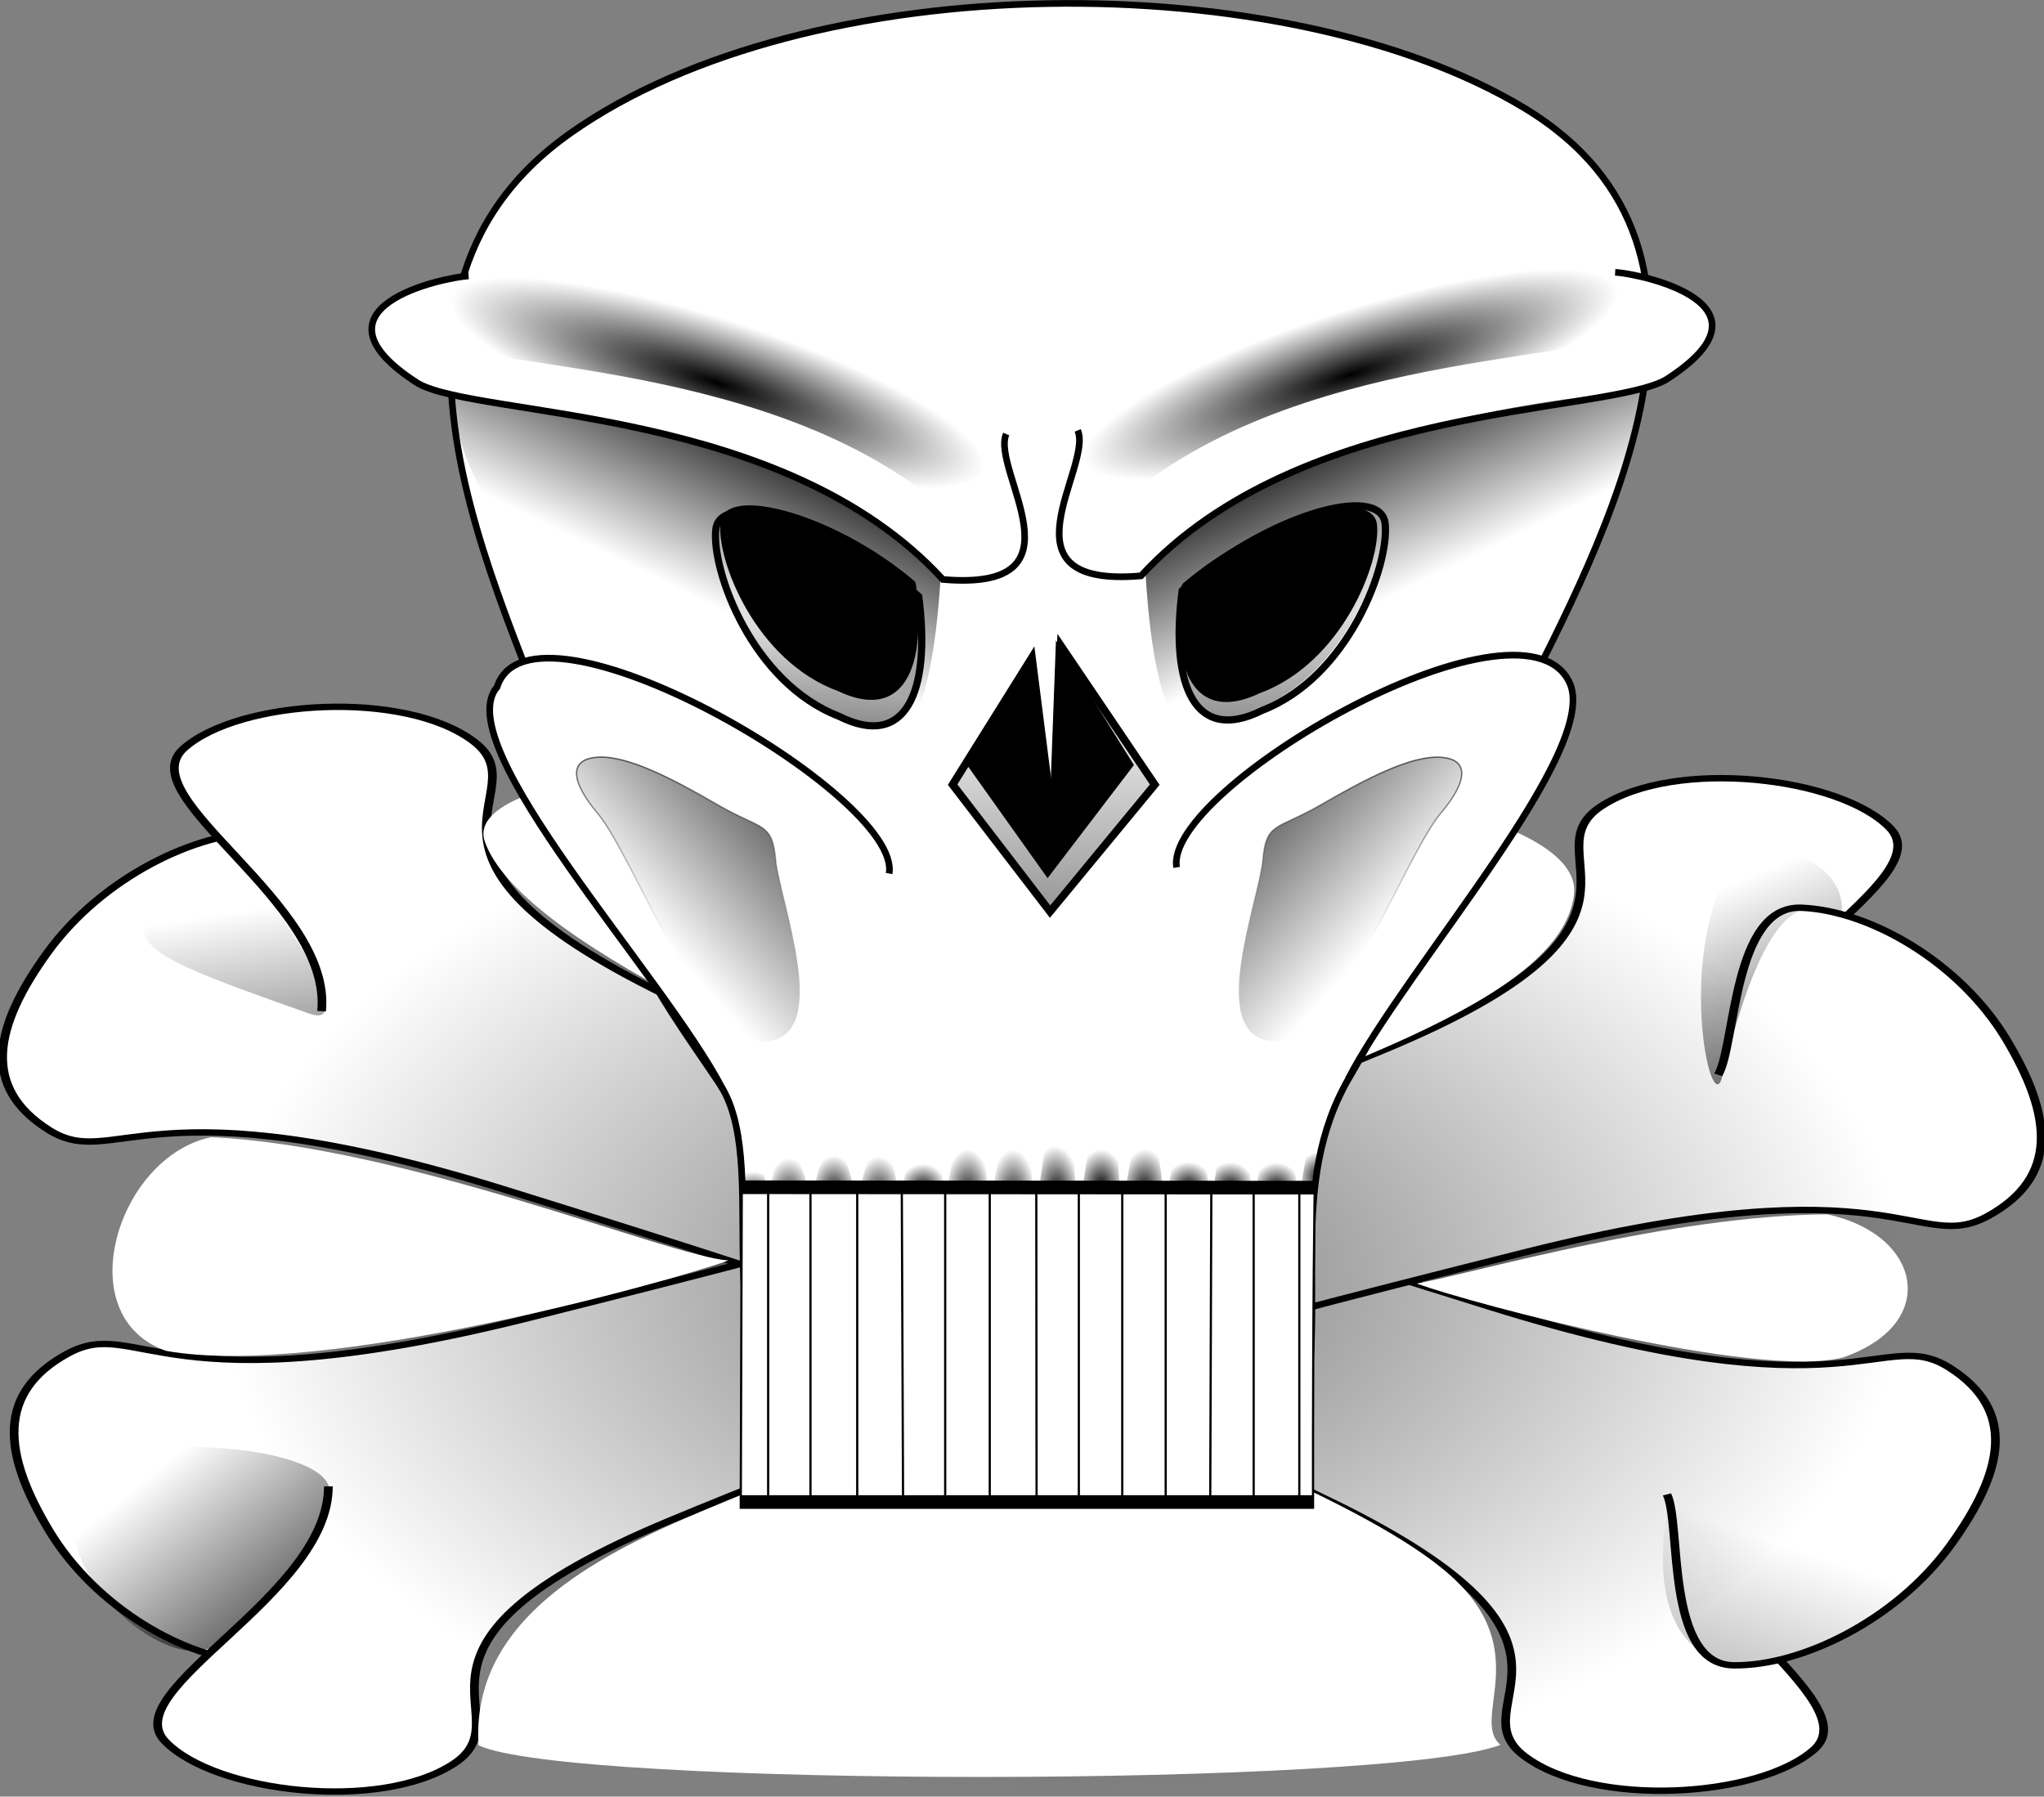 <?xml version="1.0" encoding="UTF-8" standalone="no"?>
<!-- Created with Inkscape (http://www.inkscape.org/) -->
<svg
    xmlns:inkscape="http://www.inkscape.org/namespaces/inkscape"
    xmlns:rdf="http://www.w3.org/1999/02/22-rdf-syntax-ns#"
    xmlns="http://www.w3.org/2000/svg"
    xmlns:sodipodi="http://sodipodi.sourceforge.net/DTD/sodipodi-0.dtd"
    xmlns:cc="http://web.resource.org/cc/"
    xmlns:xlink="http://www.w3.org/1999/xlink"
    xmlns:dc="http://purl.org/dc/elements/1.1/"
    xmlns:svg="http://www.w3.org/2000/svg"
    xmlns:ns1="http://sozi.baierouge.fr"
    id="svg8152"
    sodipodi:docname="skullandbones2.svg"
    viewBox="0 0 732.25 643.65"
    sodipodi:version="0.32"
    version="1.0"
    inkscape:version="0.44.1"
    sodipodi:docbase="E:\SVG_Clipart"
  >
  <rect x="0" y="0" width="732.25" height="643.65" fill="#808080" stroke="none"/>
  <defs
      id="defs8154"
    >
    <linearGradient
        id="linearGradient6122"
        y2="345.32"
        xlink:href="#linearGradient11630"
        gradientUnits="userSpaceOnUse"
        y1="125.36"
        gradientTransform="matrix(-.63 0 0 .63 2013.8 309.12)"
        x2="1640.3"
        x1="1640.3"
        inkscape:collect="always"
    />
    <linearGradient
        id="linearGradient6120"
        y2="345.32"
        xlink:href="#linearGradient11630"
        gradientUnits="userSpaceOnUse"
        y1="213.77"
        gradientTransform="matrix(-.63 0 0 .63 2013.8 309.12)"
        x2="1640.3"
        x1="1491.5"
        inkscape:collect="always"
    />
    <linearGradient
        id="linearGradient6116"
        y2="345.32"
        xlink:href="#linearGradient11630"
        gradientUnits="userSpaceOnUse"
        y1="213.77"
        gradientTransform="matrix(.629 0 0 .629 270.5 309.35)"
        x2="1640.3"
        x1="1491.5"
        inkscape:collect="always"
    />
    <linearGradient
        id="linearGradient5382"
        y2="345.32"
        xlink:href="#linearGradient11630"
        gradientUnits="userSpaceOnUse"
        y1="125.36"
        gradientTransform="matrix(.629 0 0 .629 270.5 309.35)"
        x2="1640.3"
        x1="1640.3"
        inkscape:collect="always"
    />
    <radialGradient
        id="radialGradient3894"
        gradientUnits="userSpaceOnUse"
        xlink:href="#linearGradient11630"
        cx="1137.4"
        cy="641.94"
        r="11"
        gradientTransform="matrix(1 9.3965e-7 -0 1.833 -99.999 -531.23)"
        inkscape:collect="always"
    />
    <radialGradient
        id="radialGradient3892"
        gradientUnits="userSpaceOnUse"
        xlink:href="#linearGradient11630"
        cx="1136.9"
        cy="639.46"
        r="11"
        gradientTransform="matrix(1 0 0 1.046 -115.5 -26.073)"
        inkscape:collect="always"
    />
    <radialGradient
        id="radialGradient3882"
        gradientUnits="userSpaceOnUse"
        xlink:href="#linearGradient11630"
        cx="1138.5"
        cy="633.04"
        r="11"
        gradientTransform="matrix(1 0 0 1.046 139 -28.323)"
        inkscape:collect="always"
    />
    <radialGradient
        id="radialGradient3880"
        gradientUnits="userSpaceOnUse"
        xlink:href="#linearGradient11630"
        cx="1138.6"
        cy="638.24"
        r="11"
        gradientTransform="matrix(1 0 0 1.046 119 -28.823)"
        inkscape:collect="always"
    />
    <radialGradient
        id="radialGradient3878"
        gradientUnits="userSpaceOnUse"
        xlink:href="#linearGradient11630"
        cx="1137.8"
        cy="636.38"
        r="11"
        gradientTransform="matrix(1 0 0 1.046 99 -27.073)"
        inkscape:collect="always"
    />
    <radialGradient
        id="radialGradient3876"
        gradientUnits="userSpaceOnUse"
        xlink:href="#linearGradient11630"
        cx="1138.9"
        cy="636.72"
        r="11"
        gradientTransform="matrix(1 0 0 1.046 79 -27.573)"
        inkscape:collect="always"
    />
    <radialGradient
        id="radialGradient3866"
        gradientUnits="userSpaceOnUse"
        xlink:href="#linearGradient11630"
        cx="1138.6"
        cy="639.18"
        r="11"
        gradientTransform="matrix(1 9.5116e-7 -0 2.016 -20.499 -645.17)"
        inkscape:collect="always"
    />
    <radialGradient
        id="radialGradient3864"
        gradientUnits="userSpaceOnUse"
        xlink:href="#linearGradient11630"
        cx="1138.4"
        cy="637.77"
        r="11"
        gradientTransform="matrix(1 0 0 1.046 -40.5 -27.823)"
        inkscape:collect="always"
    />
    <radialGradient
        id="radialGradient3862"
        gradientUnits="userSpaceOnUse"
        xlink:href="#linearGradient11630"
        cx="1138.5"
        cy="640.39"
        r="11"
        gradientTransform="matrix(1 0 0 1.817 -60.5 -519.09)"
        inkscape:collect="always"
    />
    <radialGradient
        id="radialGradient3860"
        gradientUnits="userSpaceOnUse"
        xlink:href="#linearGradient11630"
        cx="1138.3"
        cy="639.14"
        r="11"
        gradientTransform="matrix(1 0 -0 1.64 -80.566 -406.1)"
        inkscape:collect="always"
    />
    <radialGradient
        id="radialGradient3850"
        gradientUnits="userSpaceOnUse"
        xlink:href="#linearGradient11630"
        cx="1138.1"
        cy="637.45"
        r="11"
        gradientTransform="matrix(.998 .055 -.096 1.746 123.06 -535.27)"
        inkscape:collect="always"
    />
    <radialGradient
        id="radialGradient3848"
        gradientUnits="userSpaceOnUse"
        xlink:href="#linearGradient11630"
        cx="1138.4"
        cy="636.72"
        r="11"
        gradientTransform="matrix(1 -0 0 1.544 39.999 -344.9)"
        inkscape:collect="always"
    />
    <radialGradient
        id="radialGradient3842"
        gradientUnits="userSpaceOnUse"
        xlink:href="#linearGradient11630"
        cx="1138.3"
        cy="635.6"
        r="11"
        gradientTransform="matrix(.999 -.048 .096 1.994 -39.71 -571.17)"
        inkscape:collect="always"
    />
    <radialGradient
        id="radialGradient3838"
        cx="1138.6"
        xlink:href="#linearGradient11630"
        gradientUnits="userSpaceOnUse"
        cy="642.51"
        r="11"
        gradientTransform="matrix(1 8.7064e-7 -0 2.203 .001 -769.88)"
        inkscape:collect="always"
    />
    <linearGradient
        id="linearGradient3100"
        y2="873.91"
        xlink:href="#linearGradient11630"
        gradientUnits="userSpaceOnUse"
        y1="1227.8"
        gradientTransform="translate(716.44 62.612)"
        x2="-990.56"
        x1="-1156.2"
        inkscape:collect="always"
    />
    <linearGradient
        id="linearGradient3079"
        y2="880.36"
        xlink:href="#linearGradient11630"
        gradientUnits="userSpaceOnUse"
        y1="1068.4"
        gradientTransform="translate(740.44 -403.39)"
        x2="-1081.5"
        x1="-972.5"
        inkscape:collect="always"
    />
    <linearGradient
        id="linearGradient3077"
        y2="906.36"
        xlink:href="#linearGradient11630"
        gradientUnits="userSpaceOnUse"
        y1="1120.4"
        gradientTransform="translate(-25.563 -411.39)"
        x2="-1043.1"
        x1="-997"
        inkscape:collect="always"
    />
    <linearGradient
        id="linearGradient3075"
        y2="886.36"
        xlink:href="#linearGradient11630"
        gradientUnits="userSpaceOnUse"
        y1="1004.4"
        x2="-1119.5"
        x1="-986.5"
        inkscape:collect="always"
    />
    <radialGradient
        id="radialGradient3073"
        gradientUnits="userSpaceOnUse"
        xlink:href="#linearGradient11630"
        cx="1699"
        cy="783.36"
        r="135"
        gradientTransform="matrix(1 0 0 .881 0 92.843)"
        inkscape:collect="always"
    />
    <radialGradient
        id="radialGradient13112"
        gradientUnits="userSpaceOnUse"
        xlink:href="#linearGradient11630"
        cx="1114.9"
        cy="352.68"
        r="148.97"
        gradientTransform="matrix(-.808 .262 .059 .183 2171.3 -85.395)"
        inkscape:collect="always"
    />
    <radialGradient
        id="radialGradient13108"
        cx="1114.9"
        xlink:href="#linearGradient11630"
        gradientUnits="userSpaceOnUse"
        cy="352.68"
        r="148.97"
        gradientTransform="matrix(.808 .262 -.059 .183 124.98 -81.603)"
        inkscape:collect="always"
    />
    <linearGradient
        id="linearGradient11640"
        y2="361.24"
        xlink:href="#linearGradient11630"
        gradientUnits="userSpaceOnUse"
        y1="279.64"
        gradientTransform="matrix(-1 0 0 1 2304.5 -.425)"
        x2="973.47"
        x1="1013.3"
        inkscape:collect="always"
    />
    <linearGradient
        id="linearGradient11636"
        y2="361.24"
        xlink:href="#linearGradient11630"
        gradientUnits="userSpaceOnUse"
        y1="279.64"
        x2="973.47"
        x1="1013.3"
        inkscape:collect="always"
    />
    <linearGradient
        id="linearGradient10900"
        y2="266.84"
        gradientUnits="userSpaceOnUse"
        y1="396.8"
        gradientTransform="translate(395.98 144.25)"
        x2="759.43"
        x1="759.43"
        inkscape:collect="always"
      >
      <stop
          id="stop10896"
          style="stop-color:#000000"
          offset="0"
      />
      <stop
          id="stop10898"
          style="stop-color:#000000;stop-opacity:0"
          offset="1"
      />
    </linearGradient
    >
    <linearGradient
        id="linearGradient9438"
        y2="407.48"
        gradientUnits="userSpaceOnUse"
        y1="499.7"
        gradientTransform="translate(15.556 -49.497)"
        x2="1243.1"
        x1="1243.1"
        inkscape:collect="always"
      >
      <stop
          id="stop9434"
          style="stop-color:#000000"
          offset="0"
      />
      <stop
          id="stop9436"
          style="stop-color:#000000;stop-opacity:0"
          offset="1"
      />
    </linearGradient
    >
    <linearGradient
        id="linearGradient7976"
        y2="159.99"
        gradientUnits="userSpaceOnUse"
        y1="226.46"
        gradientTransform="translate(355.55 211.3)"
        x2="718.58"
        x1="714.02"
        inkscape:collect="always"
      >
      <stop
          id="stop7972"
          style="stop-color:#000000"
          offset="0"
      />
      <stop
          id="stop7974"
          style="stop-color:#000000;stop-opacity:0"
          offset="1"
      />
    </linearGradient
    >
    <linearGradient
        id="linearGradient11630"
        inkscape:collect="always"
      >
      <stop
          id="stop11632"
          style="stop-color:#000000"
          offset="0"
      />
      <stop
          id="stop11634"
          style="stop-color:#000000;stop-opacity:0"
          offset="1"
      />
    </linearGradient
    >
  </defs
  >
  <sodipodi:namedview
      id="base"
      bordercolor="#666666"
      inkscape:pageshadow="2"
      inkscape:window-y="132"
      pagecolor="#ffffff"
      inkscape:window-height="797"
      inkscape:zoom="0.35"
      inkscape:window-x="14"
      borderopacity="1.0"
      inkscape:current-layer="layer1"
      inkscape:cx="350"
      inkscape:cy="177.14286"
      inkscape:window-width="1041"
      inkscape:pageopacity="0.0"
      inkscape:document-units="px"
  />
  <g
      id="layer1"
      inkscape:label="Ebene 1"
      inkscape:groupmode="layer"
      transform="translate(-5.876 -67.515)"
    >
    <g
        id="g2898"
        transform="matrix(.793 0 0 .793 -534.11 -13.377)"
      >
      <g
          id="g2284"
          transform="matrix(.93 0 0 .674 1778.5 180.58)"
        >
        <g
            id="g2286"
            transform="matrix(1.409 0 0 1.427 -2123.8 -1138.1)"
          >
          <g
              id="g2288"
              transform="matrix(.956 .292 -.292 .956 439.73 -281.53)"
            >
            <path
                id="path2290"
                sodipodi:nodetypes="cssssssss"
                style="fill-rule:evenodd;stroke:black;stroke-width:3;fill:white"
                d="m758.46 1304.5c-9.01-12.3-22.75-76.7-45.51-70.1-22.75 6.7-47.4 37-54.99 75.8-7.58 38.9-3.31 67.4 24.65 79.7 27.97 12.3 24.65-33.2 159.28-19s198.61 22.3 314.81 56.9c116.1 34.6 68.7 78.2 98.5 94.8 29.9 16.6 83.5-4.7 94.9-32.2 11.3-27.5-70.2-54.1-81.6-104.3"
            />
            <path
                id="path2292"
                sodipodi:nodetypes="cssssssss"
                style="fill-rule:evenodd;stroke:black;stroke-width:3;fill:white"
                d="m1266.5 1390.7c9 12.3 22.7 76.7 45.5 70.1 22.7-6.6 47.4-37 55-75.8 7.5-38.9 3.3-67.3-24.7-79.7-28-12.3-24.6 33.2-159.3 19-134.6-14.2-198.6-22.3-314.74-56.9-116.13-34.6-68.73-78.2-98.59-94.8-29.87-16.6-83.44 4.8-94.81 32.3-11.38 27.4 70.16 54 81.53 104.2"
            />
          </g
          >
          <g
              id="g2294"
              transform="matrix(.975 -.223 -.223 -.975 337.37 2859.1)"
            >
            <path
                id="path2296"
                sodipodi:nodetypes="cssssssss"
                style="fill-rule:evenodd;stroke:black;stroke-width:3;fill:white"
                d="m758.46 1304.5c-9.01-12.3-22.75-76.7-45.51-70.1-22.75 6.7-47.4 37-54.99 75.8-7.58 38.9-3.31 67.4 24.65 79.7 27.97 12.3 24.65-33.2 159.28-19s198.61 22.3 314.81 56.9c116.1 34.6 68.7 78.2 98.5 94.8 29.9 16.6 83.5-4.7 94.9-32.2 11.3-27.5-70.2-54.1-81.6-104.3"
            />
            <path
                id="path2298"
                sodipodi:nodetypes="cssssssss"
                style="fill-rule:evenodd;stroke:black;stroke-width:3;fill:white"
                d="m1266.5 1390.7c9 12.3 22.7 76.7 45.5 70.1 22.7-6.6 47.4-37 55-75.8 7.5-38.9 3.3-67.3-24.7-79.7-28-12.3-24.6 33.2-159.3 19-134.6-14.2-198.6-22.3-314.74-56.9-116.13-34.6-68.73-78.2-98.59-94.8-29.87-16.6-83.44 4.8-94.81 32.3-11.38 27.4 70.16 54 81.53 104.2"
            />
          </g
          >
        </g
        >
        <path
            id="path2300"
            sodipodi:rx="135"
            sodipodi:ry="119"
            style="opacity:.518;fill:url(#radialGradient3073)"
            sodipodi:type="arc"
            d="m1834 783.36a135 119 0 1 1 -270 0 135 119 0 1 1 270 0z"
            transform="matrix(3.027 0 0 2.868 -5807 -1502)"
            sodipodi:cy="783.36218"
            sodipodi:cx="1699"
        />
        <path
            id="path2302"
            sodipodi:nodetypes="cccc"
            style="fill-rule:evenodd;fill:white"
            d="m-1077.6 645.66c-45.6 13.12-69.5 120.27-21.9 143.23 75.6 18.85 245.29-46.68 273.19-60.56-28.89-2.78-156.79-76.56-251.29-82.67z"
        />
        <path
            id="path2304"
            sodipodi:nodetypes="cccc"
            style="fill-rule:evenodd;fill:white"
            d="m-292.71 697.37c45.59 13.12 55.55 72.93 7.97 95.89-41.6 14.89-179.35-35.58-207.25-49.46 29.89-7.82 122.81-45.42 199.28-46.43z"
        />
        <path
            id="path2306"
            sodipodi:nodetypes="cscscsc"
            style="fill-rule:evenodd;fill:white"
            d="m-947.74 1053.3c21.84 14.2 132.56 21.3 244.51 21.2 111.95 0 225.14-7.3 251.91-21.5-14.74-17.4 16.6-62.61-23.99-113.18s-153.11-106.48-191.6-129.14c-62.93 27.21-120.02 54.51-180.9 90.76-60.24 35.87-102.98 79.91-99.93 151.86z"
        />
        <path
            id="path2308"
            sodipodi:nodetypes="csss"
            style="fill-rule:evenodd;fill:url(#linearGradient3075)"
            d="m-1076 986.36c20-19.5 58.5-66 56-104-2.2-33.25-109-39.6-120-10-23.5 63.5 42.4 135.04 64 114z"
        />
        <path
            id="path2310"
            sodipodi:nodetypes="csss"
            style="fill-rule:evenodd;fill:url(#linearGradient3077)"
            d="m-1029.6 562.97c25.2 12.15-17.5-82-44-114-21.2-25.66-7-25.6-18 4-23.5 63.5-43.5 59.02 62 110z"
        />
        <path
            id="path2312"
            sodipodi:nodetypes="csss"
            style="fill-rule:evenodd;fill:url(#linearGradient3079)"
            d="m-343.56 604.97c32-183.5 60.5-78 58-116-2.19-33.24-45.05-49.6-56-20-23.5 63.5-7.17 165.66-2 136z"
        />
        <path
            id="path2314"
            sodipodi:nodetypes="csss"
            style="fill-rule:evenodd;fill:url(#linearGradient3100)"
            d="m-369.56 892.97c-4.87 27.51-12.35 129.13 61.66 101.04 63.59-24.11 109.29-128.97 84.03-177.21-33.37-63.73-129.25-16.81-145.69 76.17z"
        />
      </g
      >
      <path
          id="path2326"
          sodipodi:nodetypes="cscs"
          style="fill-rule:evenodd;fill:white"
          d="m900 482.36c-21.96-61.17 501.7-50.89 492 24-6.3 48.29-114.1 80.38-228.6 123.88-125.1-49.13-247.71-104.18-263.4-147.88z"
      />
      <path
          id="path8349"
          sodipodi:nodetypes="cssccssss"
          style="fill-rule:evenodd;stroke:black;stroke-width:3;fill:white"
          d="m1369.8 150.95c107.1 65 35 195.71-2.9 271.42-37.8 75.72-47.6 117.67-76 165.72-29.6 50.03-9.4 104.24-22.1 155.83-76-33.95-187.6 28.45-230.4-2.97-38.44-33.42-8.9-114.45-32.5-149.45-23.54-35-43.26-59.13-67.55-134.84-24.28-75.71-107.85-217.86 0-294.29 107.85-76.424 324.25-76.424 431.45-11.42z"
      />
      <path
          id="path10902"
          sodipodi:nodetypes="cccc"
          style="fill-rule:evenodd;fill:url(#linearGradient11636)"
          d="m1105.9 362.23c-8.8 148.49-67.9 48.79-123.02 28.28-55.16-20.51-93.69-60.1-97.58-110.31 159.5 24.75 196.2 54.45 220.6 82.03z"
      />
      <path
          id="path8351"
          style="fill-rule:evenodd;stroke:black;stroke-width:.509px;fill:black"
          d="m1147.5 396.91l-29.4 50.7 36.1 50.7 38.7-50.7-34.7-55.46-2.7 72.89-8-68.13z"
      />
      <path
          id="path8353"
          sodipodi:nodetypes="cccc"
          style="fill-rule:evenodd;stroke:black;stroke-width:3;fill:white"
          d="m1135.5 298.09c-7.1 16.43 37.9 71.43-28.6 65.71-72.1-78.57-209.26-72.85-237.12-88.57-53.57-34.28 11.43-47.86 22.86-48.57"
      />
      <path
          id="path8355"
          sodipodi:nodetypes="cccc"
          style="fill-rule:evenodd;stroke:black;stroke-width:3;fill:white"
          d="m1167.8 296.45c7.1 16.43-37.9 71.43 28.6 65.72 72.1-78.57 209.2-72.86 237.1-88.57 53.6-34.29-11.4-47.86-22.9-48.58"
      />
      <path
          id="path8357"
          style="stroke:black;stroke-width:3.524;fill:none"
          d="m1147.1 399.15l-35.8 57.34 44 57.34 47.3-57.34-42.4-62.71-3.3 82.42-9.8-77.05z"
      />
      <path
          id="path8359"
          sodipodi:nodetypes="cccc"
          style="fill-rule:evenodd;stroke:black;stroke-width:1px;fill:black"
          d="m1094.1 365.23c5.3 38.93-5.7 62.14-34.3 48.57-37.2-13.57-54.7-58.93-52.9-75.71 1.8-16.79 51.8-3.22 87.2 27.14z"
      />
      <path
          id="path8361"
          sodipodi:nodetypes="ccc"
          style="fill-rule:evenodd;stroke:black;stroke-width:3;fill:white"
          d="m1082.6 496.66c6.1-35.36-161.75-132.14-177.1-84.29-22.5 26.43 75.35 130.36 101.8 181.43"
      />
      <path
          id="path8363"
          sodipodi:nodetypes="ccc"
          style="fill-rule:evenodd;stroke:black;stroke-width:3;fill:white"
          d="m1212.5 493.89c-6.1-35.36 153.9-128.36 177.1-84.29 16.2 29.71-73.2 128.79-99.6 179.87"
      />
      <path
          id="path8365"
          sodipodi:nodetypes="cccc"
          style="fill-rule:evenodd;stroke:black;stroke-width:1px;fill:black"
          d="m1215.4 366.21c-5.4 38.93 5.7 62.14 34.3 48.57 37.1-13.57 54.6-58.93 52.8-75.72-1.8-16.78-51.8-3.21-87.1 27.15z"
      />
      <path
          id="path8367"
          sodipodi:nodetypes="cccc"
          style="stroke:black;stroke-width:3.248;fill:none"
          d="m1215 368.86c-5.6 43.34 6 69.19 36.1 54.08 39.1-15.11 57.5-65.62 55.6-84.31s-54.5-3.58-91.7 30.23z"
      />
      <path
          id="path8369"
          sodipodi:nodetypes="cccc"
          style="stroke:black;stroke-width:3.248;fill:none"
          d="m1096 371.51c5.6 43.35-6 69.2-36.1 54.08-39.1-15.11-57.5-65.61-55.6-84.3s54.5-3.58 91.7 30.22z"
      />
      <g
          id="g10707"
          style="fill:white"
          transform="matrix(.996 0 0 6.151 848.87 -3365.3)"
        >
        <path
            id="path10709"
            sodipodi:nodetypes="cccccccccccccccccc"
            style="fill-rule:evenodd;stroke:black;stroke-width:1px;fill:white"
            d="m167.85 650.9l259.88 0.03s-0.88 8.58-0.78 23.09h-18.54-18.54-18.54-18.54-18.54-18.54-18.54-18.54-18.54-18.54-18.54-18.53-18.54-18.54c0.18-11.05 0.45-23.12 0.45-23.12z"
        />
        <path
            id="path10711"
            sodipodi:nodetypes="cc"
            style="fill-rule:evenodd;stroke:black;stroke-width:1px;fill:white"
            d="m179.81 673.93v-23.15"
        />
        <path
            id="path10713"
            sodipodi:nodetypes="cc"
            style="fill-rule:evenodd;stroke:black;stroke-width:1px;fill:white"
            d="m199 673.93v-23.15"
        />
        <path
            id="path10715"
            sodipodi:nodetypes="cc"
            style="fill-rule:evenodd;stroke:black;stroke-width:1px;fill:white"
            d="m220.21 674.1v-23.13"
        />
        <path
            id="path10717"
            sodipodi:nodetypes="cc"
            style="fill-rule:evenodd;stroke:black;stroke-width:1px;fill:white"
            d="m241 673.86l-0.58-23.08"
        />
        <path
            id="path10719"
            sodipodi:nodetypes="cc"
            style="fill-rule:evenodd;stroke:black;stroke-width:1px;fill:white"
            d="m260.11 673.94v-23.16"
        />
        <path
            id="path10721"
            sodipodi:nodetypes="cc"
            style="fill-rule:evenodd;stroke:black;stroke-width:1px;fill:white"
            d="m280.32 674.1v-23.32"
        />
        <path
            id="path10723"
            sodipodi:nodetypes="cc"
            style="fill-rule:evenodd;stroke:black;stroke-width:1px;fill:white"
            d="m301.56 674.11l-0.13-23.09"
        />
        <path
            id="path10725"
            sodipodi:nodetypes="cc"
            style="fill-rule:evenodd;stroke:black;stroke-width:1px;fill:white"
            d="m320.72 674.01v-23.23"
        />
        <path
            id="path10727"
            sodipodi:nodetypes="cc"
            style="fill-rule:evenodd;stroke:black;stroke-width:1px;fill:white"
            d="m340.42 673.86v-22.97"
        />
        <path
            id="path10729"
            sodipodi:nodetypes="cc"
            style="fill-rule:evenodd;stroke:black;stroke-width:1px;fill:white"
            d="m360.12 673.86v-23.08"
        />
        <path
            id="path10731"
            sodipodi:nodetypes="cc"
            style="fill-rule:evenodd;stroke:black;stroke-width:1px;fill:white"
            d="m380.32 674.02l0.5-22.97"
        />
        <path
            id="path10733"
            sodipodi:nodetypes="cc"
            style="fill-rule:evenodd;stroke:black;stroke-width:1px;fill:white"
            d="m400.02 673.94v-22.89"
        />
        <path
            id="path10735"
            sodipodi:nodetypes="cc"
            style="fill-rule:evenodd;stroke:black;stroke-width:1px;fill:white"
            d="m420.73 674.07v-23.29"
        />
      </g
      >
      <path
          id="path7242"
          sodipodi:nodetypes="cccc"
          style="opacity:.512;fill-rule:evenodd;fill:url(#linearGradient7976)"
          d="m1096.6 371.15c5.6 43.34-6 69.19-36.1 54.08-39.1-15.11-57.5-65.61-55.6-84.31 1.8-18.69 54.5-3.57 91.7 30.23z"
      />
      <path
          id="path8704"
          sodipodi:nodetypes="cccc"
          style="opacity:.567;fill-rule:evenodd;fill:url(#linearGradient9438)"
          d="m1213.4 367.73c-5.6 43.35 6 69.2 36.1 54.09 39.1-15.11 57.5-65.62 55.6-84.31-1.8-18.69-54.5-3.58-91.7 30.22z"
      />
      <path
          id="path10166"
          style="opacity:.518;fill-rule:evenodd;fill:url(#linearGradient10900)"
          d="m1145.6 398.08l-35.8 57.34 44 57.34 47.3-57.34-42.4-62.71-3.3 82.42-9.8-77.05z"
      />
      <path
          id="path11638"
          sodipodi:nodetypes="cccc"
          style="fill-rule:evenodd;fill:url(#linearGradient11640)"
          d="m1198.5 361.8c8.9 148.49 67.9 48.79 123.1 28.29 55.1-20.51 97.9-61.52 101.8-111.73-136.1 12.02-200.5 55.86-224.9 83.44z"
      />
      <path
          id="path12374"
          sodipodi:nodetypes="cccc"
          style="fill-rule:evenodd;fill:url(#radialGradient13108)"
          d="m1149.5 277.59c-7.5 16.43 39.3 71.43-29.7 65.72-74.9-78.58-217.37-72.86-246.3-88.58-55.64-34.28 11.87-47.85 23.74-48.57"
      />
      <path
          id="path13110"
          sodipodi:nodetypes="cccc"
          style="fill-rule:evenodd;fill:url(#radialGradient13112)"
          d="m1146.8 273.8c7.4 16.43-39.3 71.43 29.6 65.71 75-78.57 217.4-72.85 246.3-88.57 55.7-34.28-11.8-47.86-23.7-48.57"
      />
      <path
          id="path3102"
          sodipodi:nodetypes="ccccc"
          style="fill-rule:evenodd;fill:url(#radialGradient3838)"
          d="m1129.6 638.36l18 0.33-2.1-21.33-12-0.5-3.9 21.5z"
      />
      <path
          id="path3840"
          sodipodi:nodetypes="ccccc"
          style="fill-rule:evenodd;fill:url(#radialGradient3842)"
          d="m1150.3 638.69l16.6-0.03-1.4-20.8-12-0.5-3.2 21.33z"
      />
      <path
          id="path3844"
          sodipodi:nodetypes="ccccc"
          style="fill-rule:evenodd;fill:url(#radialGradient3848)"
          d="m1170.1 637.64l16.6 0.33-1.2-21.86-12-0.5-3.4 22.03z"
      />
      <path
          id="path3846"
          sodipodi:nodetypes="ccccc"
          style="fill-rule:evenodd;fill:url(#radialGradient3850)"
          d="m1189.6 637.79l16.7-0.21-3.1-21.32-9.7-0.15-3.9 21.68z"
      />
      <path
          id="path3852"
          sodipodi:nodetypes="ccccc"
          style="fill-rule:evenodd;fill:url(#radialGradient3860)"
          d="m1048.6 638.24l18.3 0.14-6.8-21.32-5.5 0.38-6 20.8z"
      />
      <path
          id="path3854"
          sodipodi:nodetypes="ccccc"
          style="fill-rule:evenodd;fill:url(#radialGradient3862)"
          d="m1069.3 639.09l17.4-0.21-4.5-20.97-6.9-0.5-6 21.68z"
      />
      <path
          id="path3856"
          sodipodi:nodetypes="ccccc"
          style="fill-rule:evenodd;fill:url(#radialGradient3864)"
          d="m1088.7 638.05l18.4-0.56-2.1-21.5-12-0.5-4.3 22.56z"
      />
      <path
          id="path3858"
          sodipodi:nodetypes="ccccc"
          style="fill-rule:evenodd;fill:url(#radialGradient3866)"
          d="m1109.1 637.49l18 0.67-2.1-21.67-12-0.5-3.9 21.5z"
      />
      <path
          id="path3868"
          sodipodi:nodetypes="ccccc"
          style="fill-rule:evenodd;fill:url(#radialGradient3876)"
          d="m1208.9 637.94l18 0.15-2.4-21.85-12-0.5-3.6 22.2z"
      />
      <path
          id="path3870"
          sodipodi:nodetypes="ccccc"
          style="fill-rule:evenodd;fill:url(#radialGradient3878)"
          d="m1229.3 637.91l16.8 0.33-1.6-21.5-12-0.5-3.2 21.67z"
      />
      <path
          id="path3872"
          sodipodi:nodetypes="ccccc"
          style="fill-rule:evenodd;fill:url(#radialGradient3880)"
          d="m1248.4 638.29l18.4 0.14-2.3-23.44-12-0.5-4.1 23.8z"
      />
      <path
          id="path3874"
          sodipodi:nodetypes="ccccc"
          style="fill-rule:evenodd;fill:url(#radialGradient3882)"
          d="m1268.6 638.61l4.7-0.03 4.1-22.92-4.9-0.67-3.9 23.62z"
      />
      <path
          id="path3884"
          sodipodi:nodetypes="ccccc"
          style="fill-rule:evenodd;fill:url(#radialGradient3892)"
          d="m1015.7 637.15l11.4 1.73-2.8-19.91-4.7 0.39-3.9 17.79z"
      />
      <path
          id="path3886"
          sodipodi:nodetypes="ccccc"
          style="fill-rule:evenodd;fill:url(#radialGradient3894)"
          d="m1028.7 638.68l17.5 0.15-7.6-23.45-3.9 0.56-6 22.74z"
      />
      <path
          id="path4648"
          sodipodi:nodetypes="csssss"
          style="fill-rule:evenodd;stroke:url(#linearGradient5382);stroke-width:.629px;fill:url(#linearGradient6116)"
          d="m1331.9 469.29c11.5-13.6 13.5-24.2 0-25.15-13.5-0.94-33.9 9.75-54.1 21.38-20.1 11.63-24.8 7.55-26.4 25.15-1.5 17.61-25.8 78.29 3.8 81.75s59.7-83 76.7-103.13z"
      />
      <path
          id="path6118"
          sodipodi:nodetypes="csssss"
          style="fill-rule:evenodd;stroke:url(#linearGradient6122);stroke-width:.63px;fill:url(#linearGradient6120)"
          d="m950.81 469.3c-11.49-13.62-13.54-24.25 0-25.19 13.54-0.95 34.01 9.76 54.19 21.41 20.1 11.65 24.8 7.56 26.4 25.19s25.8 78.4-3.8 81.86c-29.56 3.47-59.78-83.12-76.79-103.27z"
      />
    </g
    >
  </g
  >
</svg
>
